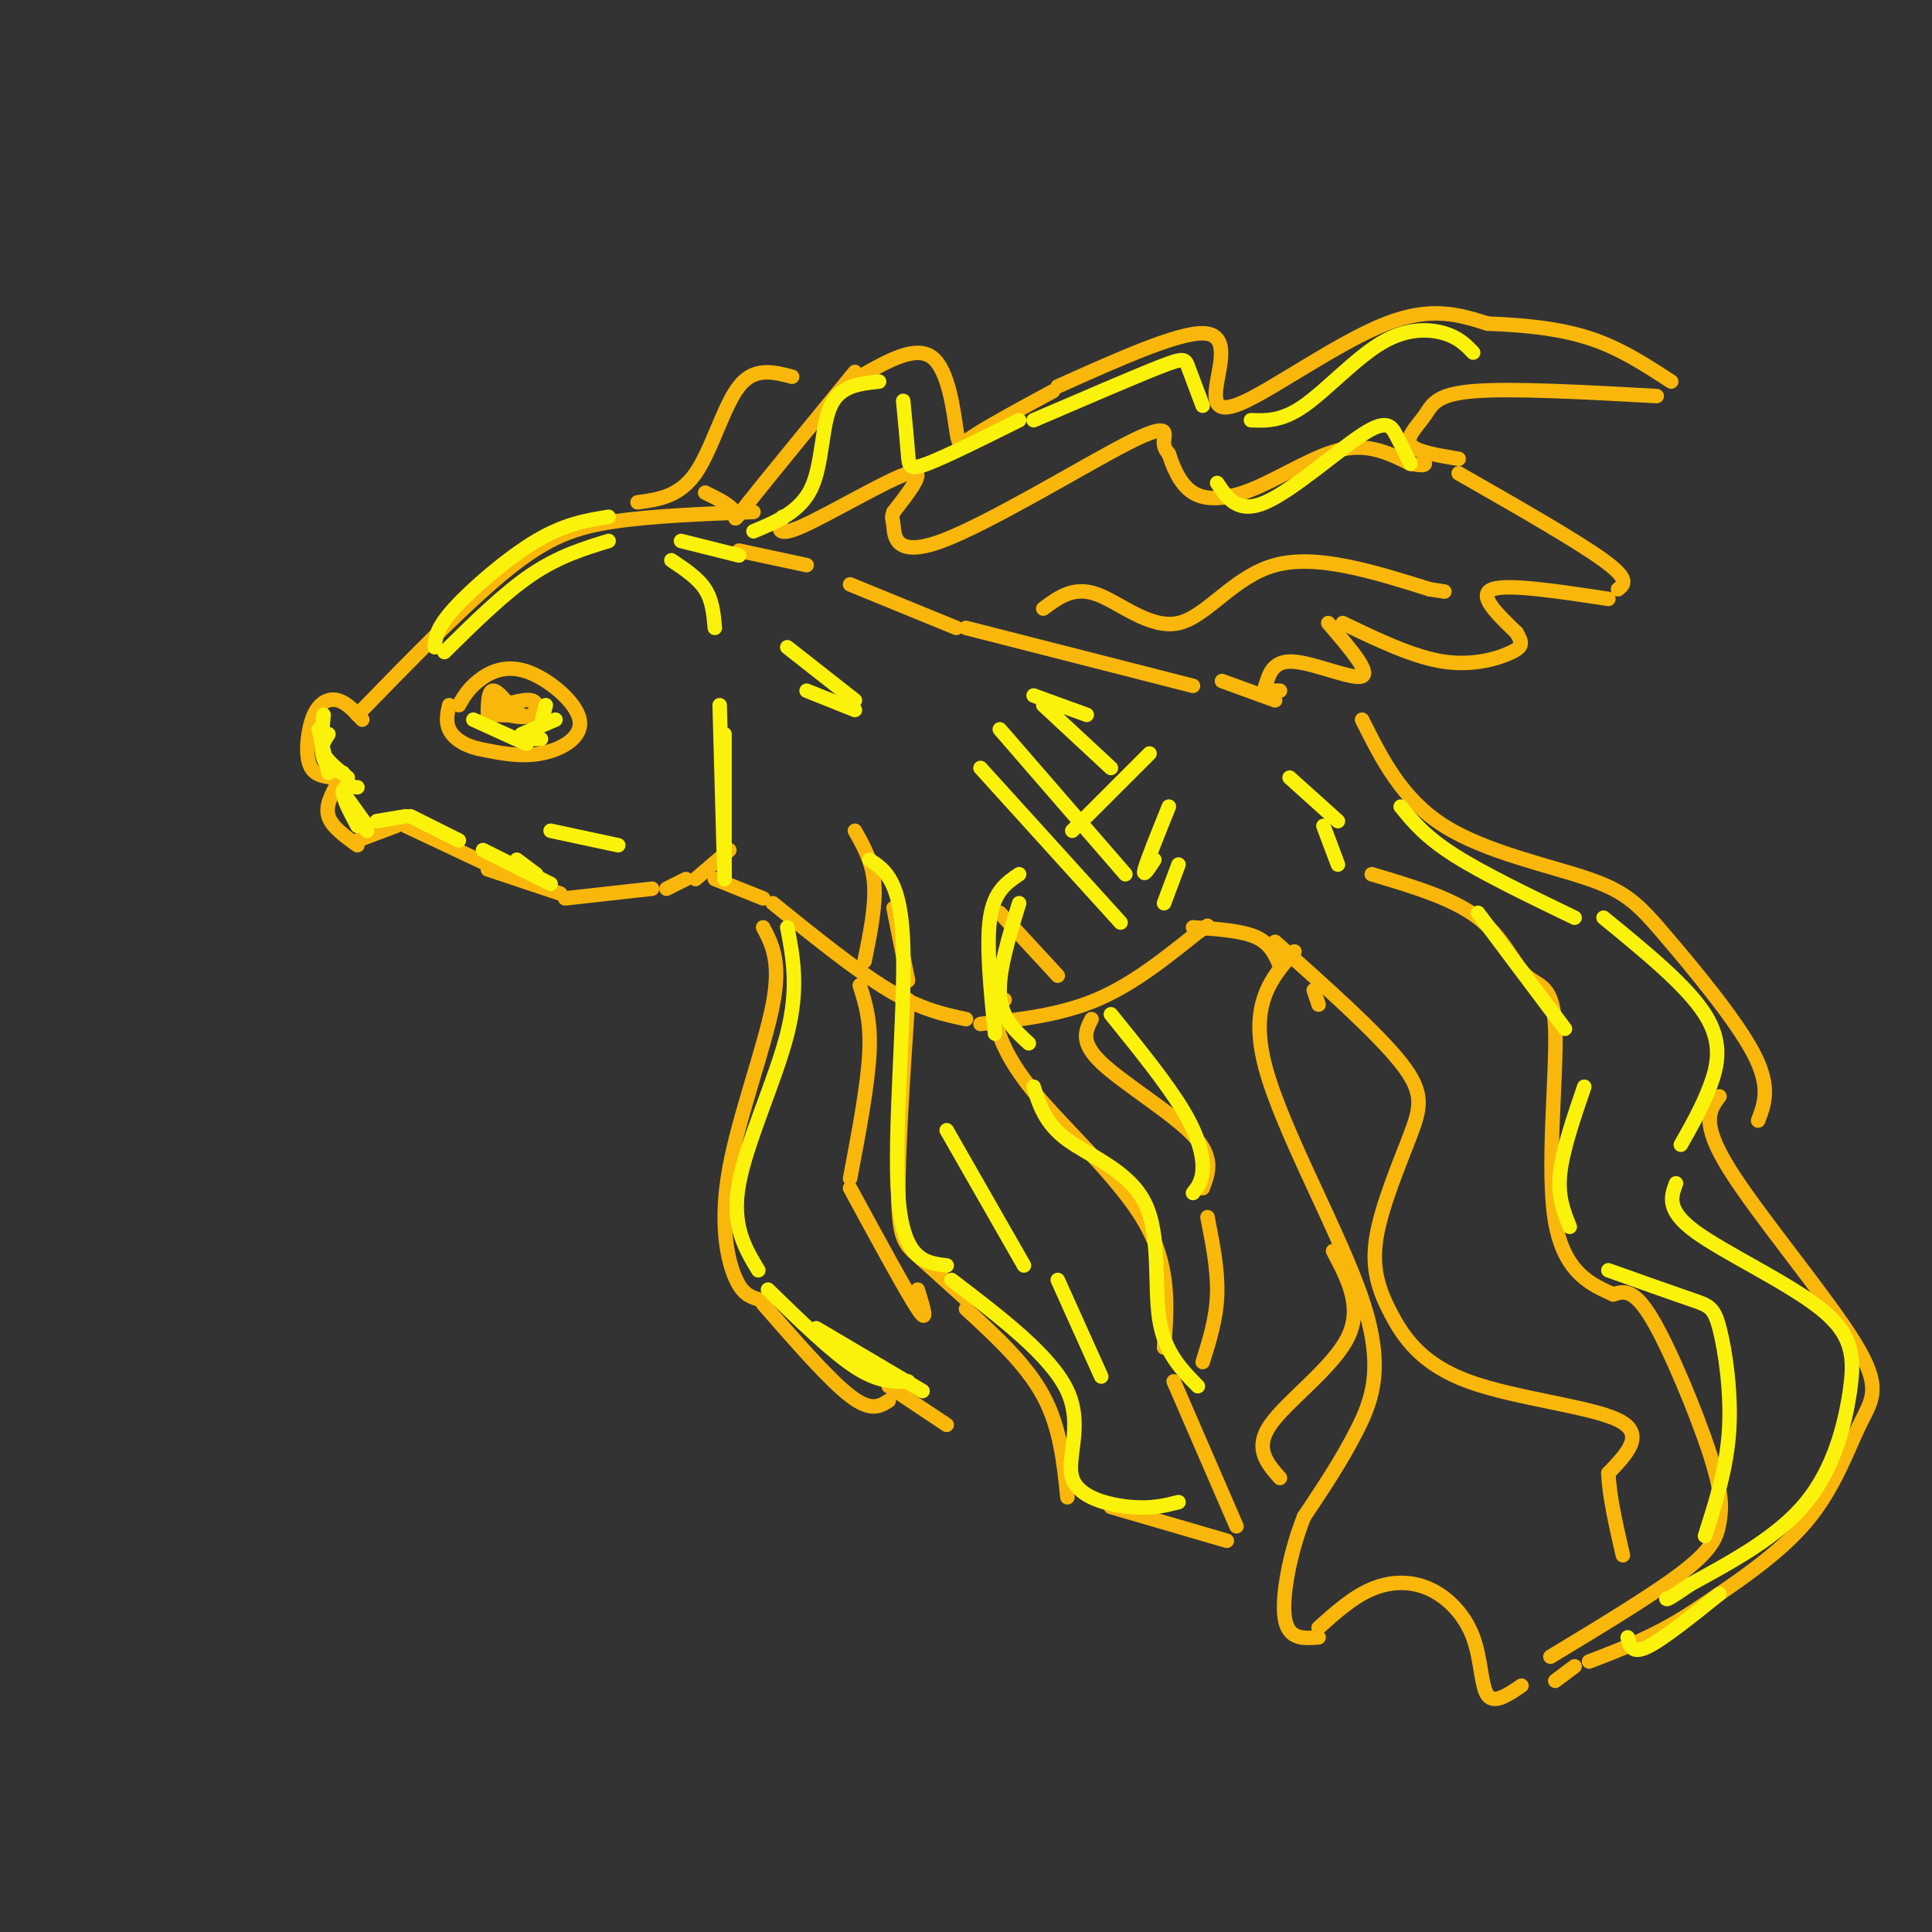 <svg viewBox='0 0 400 400' version='1.1' xmlns='http://www.w3.org/2000/svg' xmlns:xlink='http://www.w3.org/1999/xlink'><rect x="0" y="0" width="400" height="400" fill="#333333" stroke="none"/><g fill='none' stroke='#F9B70B' stroke-width='3' stroke-linecap='round' stroke-linejoin='round'><path d='M156,106c-10.489,0.400 -20.978,0.800 -29,2c-8.022,1.200 -13.578,3.200 -22,10c-8.422,6.800 -19.711,18.400 -31,30'/><path d='M75,149c-1.607,-1.750 -3.214,-3.500 -5,-4c-1.786,-0.500 -3.750,0.250 -5,3c-1.250,2.750 -1.786,7.500 -1,10c0.786,2.500 2.893,2.750 5,3'/><path d='M70,162c-1.333,2.417 -2.667,4.833 -2,7c0.667,2.167 3.333,4.083 6,6'/><path d='M74,174c0.000,0.000 8.000,-3.000 8,-3'/><path d='M84,171c0.000,0.000 17.000,8.000 17,8'/><path d='M101,180c0.000,0.000 15.000,5.000 15,5'/><path d='M95,146c0.935,-1.641 1.869,-3.282 4,-5c2.131,-1.718 5.458,-3.512 10,-2c4.542,1.512 10.300,6.330 11,10c0.700,3.670 -3.657,6.191 -8,7c-4.343,0.809 -8.671,-0.096 -13,-1'/><path d='M99,155c-3.356,-0.822 -5.244,-2.378 -6,-4c-0.756,-1.622 -0.378,-3.311 0,-5'/><path d='M102,147c3.000,0.417 6.000,0.833 6,1c0.000,0.167 -3.000,0.083 -6,0'/><path d='M117,186c0.000,0.000 18.000,-2.000 18,-2'/><path d='M101,147c3.689,-1.178 7.378,-2.356 9,-2c1.622,0.356 1.178,2.244 0,3c-1.178,0.756 -3.089,0.378 -5,0'/><path d='M101,149c0.000,-2.917 0.000,-5.833 1,-6c1.000,-0.167 3.000,2.417 5,5'/><path d='M138,184c0.000,0.000 4.000,-2.000 4,-2'/><path d='M144,182c0.000,0.000 7.000,-6.000 7,-6'/><path d='M148,182c0.000,0.000 10.000,4.000 10,4'/><path d='M160,187c8.667,7.000 17.333,14.000 24,18c6.667,4.000 11.333,5.000 16,6'/><path d='M203,212c8.250,-0.917 16.500,-1.833 24,-5c7.500,-3.167 14.250,-8.583 21,-14'/><path d='M248,193c3.500,-2.333 1.750,-1.167 0,0'/><path d='M247,192c5.000,0.333 10.000,0.667 13,2c3.000,1.333 4.000,3.667 5,6'/><path d='M146,102c2.689,1.311 5.378,2.622 6,4c0.622,1.378 -0.822,2.822 3,-2c3.822,-4.822 12.911,-15.911 22,-27'/><path d='M178,78c5.798,-3.304 11.595,-6.607 15,-4c3.405,2.607 4.417,11.125 5,15c0.583,3.875 0.738,3.107 4,1c3.262,-2.107 9.631,-5.554 16,-9'/><path d='M219,80c12.324,-5.533 24.648,-11.065 30,-11c5.352,0.065 3.734,5.729 3,10c-0.734,4.271 -0.582,7.150 6,4c6.582,-3.150 19.595,-12.329 29,-16c9.405,-3.671 15.203,-1.836 21,0'/><path d='M308,67c7.178,0.267 14.622,0.933 21,3c6.378,2.067 11.689,5.533 17,9'/><path d='M343,82c-15.077,-0.827 -30.155,-1.655 -38,-1c-7.845,0.655 -8.458,2.792 -10,5c-1.542,2.208 -4.012,4.488 -3,6c1.012,1.512 5.506,2.256 10,3'/><path d='M162,107c-0.822,2.244 -1.644,4.489 4,2c5.644,-2.489 17.756,-9.711 22,-11c4.244,-1.289 0.622,3.356 -3,8'/><path d='M185,106c-0.487,1.417 -0.205,0.960 0,3c0.205,2.040 0.333,6.578 10,3c9.667,-3.578 28.872,-15.271 38,-20c9.128,-4.729 8.179,-2.494 8,-1c-0.179,1.494 0.410,2.247 1,3'/><path d='M242,94c0.742,2.199 2.096,6.198 5,8c2.904,1.802 7.359,1.408 13,-1c5.641,-2.408 12.469,-6.831 18,-8c5.531,-1.169 9.766,0.915 14,3'/><path d='M292,96c2.833,0.500 2.917,0.250 3,0'/><path d='M302,98c12.250,7.000 24.500,14.000 30,18c5.500,4.000 4.250,5.000 3,6'/><path d='M333,124c-10.417,-1.583 -20.833,-3.167 -24,-2c-3.167,1.167 0.917,5.083 5,9'/><path d='M314,131c1.131,2.083 1.458,2.792 -1,4c-2.458,1.208 -7.702,2.917 -14,2c-6.298,-0.917 -13.649,-4.458 -21,-8'/><path d='M275,129c4.378,5.089 8.756,10.178 7,11c-1.756,0.822 -9.644,-2.622 -14,-3c-4.356,-0.378 -5.178,2.311 -6,5'/><path d='M262,142c-0.500,1.000 1.250,1.000 3,1'/><path d='M264,145c0.000,0.000 -11.000,-4.000 -11,-4'/><path d='M216,126c3.131,-2.333 6.262,-4.667 11,-3c4.738,1.667 11.083,7.333 17,6c5.917,-1.333 11.405,-9.667 20,-12c8.595,-2.333 20.298,1.333 32,5'/><path d='M296,122c5.333,0.833 2.667,0.417 0,0'/><path d='M247,142c0.000,0.000 -47.000,-12.000 -47,-12'/><path d='M198,130c0.000,0.000 -22.000,-9.000 -22,-9'/><path d='M167,117c0.000,0.000 -14.000,-3.000 -14,-3'/><path d='M132,104c4.311,-0.578 8.622,-1.156 12,-6c3.378,-4.844 5.822,-13.956 9,-18c3.178,-4.044 7.089,-3.022 11,-2'/><path d='M178,204c1.167,3.667 2.333,7.333 2,14c-0.333,6.667 -2.167,16.333 -4,26'/><path d='M176,246c5.833,10.750 11.667,21.500 14,25c2.333,3.500 1.167,-0.250 0,-4'/><path d='M179,199c1.167,-5.750 2.333,-11.500 2,-16c-0.333,-4.500 -2.167,-7.750 -4,-11'/><path d='M185,188c0.000,0.000 3.000,15.000 3,15'/><path d='M188,207c-1.067,16.178 -2.133,32.356 -2,41c0.133,8.644 1.467,9.756 4,12c2.533,2.244 6.267,5.622 10,9'/><path d='M200,271c6.250,5.750 12.500,11.500 16,18c3.500,6.500 4.250,13.750 5,21'/><path d='M230,312c0.000,0.000 24.000,7.000 24,7'/><path d='M256,316c0.000,0.000 -13.000,-30.000 -13,-30'/><path d='M241,279c0.661,-8.393 1.321,-16.786 -4,-26c-5.321,-9.214 -16.625,-19.250 -23,-27c-6.375,-7.750 -7.821,-13.214 -8,-16c-0.179,-2.786 0.911,-2.893 2,-3'/><path d='M249,282c1.417,-4.500 2.833,-9.000 3,-14c0.167,-5.000 -0.917,-10.500 -2,-16'/><path d='M249,246c1.222,-3.178 2.444,-6.356 -2,-11c-4.444,-4.644 -14.556,-10.756 -19,-15c-4.444,-4.244 -3.222,-6.622 -2,-9'/><path d='M219,202c0.000,0.000 -12.000,-13.000 -12,-13'/><path d='M158,192c1.863,3.542 3.726,7.083 2,16c-1.726,8.917 -7.042,23.208 -9,34c-1.958,10.792 -0.560,18.083 1,22c1.560,3.917 3.280,4.458 5,5'/><path d='M158,270c6.833,7.833 13.667,15.667 18,19c4.333,3.333 6.167,2.167 8,1'/><path d='M184,287c0.000,0.000 12.000,8.000 12,8'/><path d='M282,149c4.131,8.247 8.262,16.494 17,22c8.738,5.506 22.085,8.270 30,11c7.915,2.730 10.400,5.427 16,12c5.600,6.573 14.314,17.021 18,24c3.686,6.979 2.343,10.490 1,14'/><path d='M356,227c-2.019,2.649 -4.038,5.298 2,15c6.038,9.702 20.134,26.456 26,36c5.866,9.544 3.502,11.877 1,17c-2.502,5.123 -5.144,13.035 -11,20c-5.856,6.965 -14.928,12.982 -24,19'/><path d='M350,334c-7.500,4.833 -14.250,7.417 -21,10'/><path d='M321,343c11.064,-6.684 22.128,-13.368 28,-18c5.872,-4.632 6.553,-7.211 7,-10c0.447,-2.789 0.659,-5.789 -2,-14c-2.659,-8.211 -8.188,-21.632 -12,-28c-3.812,-6.368 -5.906,-5.684 -8,-5'/><path d='M334,268c-4.029,-1.879 -10.102,-4.075 -12,-15c-1.898,-10.925 0.378,-30.578 0,-40c-0.378,-9.422 -3.409,-8.614 -6,-11c-2.591,-2.386 -4.740,-7.968 -10,-12c-5.260,-4.032 -13.630,-6.516 -22,-9'/><path d='M264,195c10.542,9.402 21.085,18.804 26,25c4.915,6.196 4.203,9.187 2,15c-2.203,5.813 -5.897,14.447 -7,21c-1.103,6.553 0.385,11.025 3,16c2.615,4.975 6.358,10.455 16,14c9.642,3.545 25.183,5.156 31,8c5.817,2.844 1.908,6.922 -2,11'/><path d='M333,305c0.167,4.667 1.583,10.833 3,17'/><path d='M273,208c0.000,0.000 -1.000,-3.000 -1,-3'/><path d='M268,197c-4.762,5.411 -9.524,10.821 -6,24c3.524,13.179 15.333,34.125 20,48c4.667,13.875 2.190,20.679 -1,27c-3.190,6.321 -7.095,12.161 -11,18'/><path d='M270,314c-2.911,7.289 -4.689,16.511 -4,21c0.689,4.489 3.844,4.244 7,4'/><path d='M273,337c3.550,-3.177 7.100,-6.354 11,-8c3.900,-1.646 8.148,-1.761 12,0c3.852,1.761 7.306,5.397 9,10c1.694,4.603 1.627,10.172 3,12c1.373,1.828 4.187,-0.086 7,-2'/><path d='M322,348c0.000,0.000 4.000,-3.000 4,-3'/><path d='M276,259c3.089,5.844 6.178,11.689 3,18c-3.178,6.311 -12.622,13.089 -16,18c-3.378,4.911 -0.689,7.956 2,11'/></g>
<g fill='none' stroke='#FBF20B' stroke-width='3' stroke-linecap='round' stroke-linejoin='round'><path d='M139,116c2.750,1.833 5.500,3.667 7,6c1.500,2.333 1.750,5.167 2,8'/><path d='M149,146c0.000,0.000 1.000,36.000 1,36'/><path d='M150,182c0.000,0.000 0.000,-30.000 0,-30'/><path d='M126,107c-4.533,0.733 -9.067,1.467 -15,5c-5.933,3.533 -13.267,9.867 -17,14c-3.733,4.133 -3.867,6.067 -4,8'/><path d='M92,135c6.167,-6.083 12.333,-12.167 18,-16c5.667,-3.833 10.833,-5.417 16,-7'/><path d='M141,112c0.000,0.000 12.000,3.000 12,3'/><path d='M156,110c4.844,-2.022 9.689,-4.044 12,-9c2.311,-4.956 2.089,-12.844 4,-17c1.911,-4.156 5.956,-4.578 10,-5'/><path d='M187,83c0.400,4.222 0.800,8.444 1,11c0.200,2.556 0.200,3.444 4,2c3.800,-1.444 11.400,-5.222 19,-9'/><path d='M214,87c10.378,-4.467 20.756,-8.933 26,-11c5.244,-2.067 5.356,-1.733 6,0c0.644,1.733 1.822,4.867 3,8'/><path d='M259,87c3.190,0.119 6.381,0.238 11,-3c4.619,-3.238 10.667,-9.833 16,-13c5.333,-3.167 9.952,-2.905 13,-2c3.048,0.905 4.524,2.452 6,4'/><path d='M292,96c-1.012,-2.095 -2.024,-4.190 -3,-6c-0.976,-1.810 -1.917,-3.333 -7,0c-5.083,3.333 -14.310,11.524 -20,14c-5.690,2.476 -7.845,-0.762 -10,-4'/><path d='M290,167c2.500,3.083 5.000,6.167 11,10c6.000,3.833 15.500,8.417 25,13'/><path d='M332,190c8.622,7.044 17.244,14.089 21,20c3.756,5.911 2.644,10.689 1,15c-1.644,4.311 -3.822,8.156 -6,12'/><path d='M347,245c-1.038,2.774 -2.077,5.547 4,10c6.077,4.453 19.268,10.585 26,16c6.732,5.415 7.005,10.112 6,17c-1.005,6.888 -3.287,15.968 -9,23c-5.713,7.032 -14.856,12.016 -24,17'/><path d='M350,328c-4.833,3.333 -4.917,3.167 -5,3'/><path d='M337,339c0.417,1.750 0.833,3.500 4,2c3.167,-1.500 9.083,-6.250 15,-11'/><path d='M353,318c2.262,-7.065 4.524,-14.131 5,-22c0.476,-7.869 -0.833,-16.542 -2,-21c-1.167,-4.458 -2.190,-4.702 -6,-6c-3.810,-1.298 -10.405,-3.649 -17,-6'/><path d='M325,254c-1.250,-3.083 -2.500,-6.167 -2,-11c0.500,-4.833 2.750,-11.417 5,-18'/><path d='M324,213c0.000,0.000 -18.000,-24.000 -18,-24'/><path d='M180,178c3.289,2.133 6.578,4.267 7,18c0.422,13.733 -2.022,39.067 -1,52c1.022,12.933 5.511,13.467 10,14'/><path d='M197,265c10.327,7.869 20.655,15.738 24,23c3.345,7.262 -0.292,13.917 1,18c1.292,4.083 7.512,5.595 12,6c4.488,0.405 7.244,-0.298 10,-1'/><path d='M248,287c-3.476,-3.524 -6.952,-7.048 -8,-14c-1.048,-6.952 0.333,-17.333 -3,-24c-3.333,-6.667 -11.381,-9.619 -16,-13c-4.619,-3.381 -5.810,-7.190 -7,-11'/><path d='M206,214c-0.917,-9.250 -1.833,-18.500 -1,-24c0.833,-5.500 3.417,-7.250 6,-9'/><path d='M211,187c-2.167,7.083 -4.333,14.167 -4,19c0.333,4.833 3.167,7.417 6,10'/><path d='M230,210c5.844,7.222 11.689,14.444 15,20c3.311,5.556 4.089,9.444 4,12c-0.089,2.556 -1.044,3.778 -2,5'/><path d='M163,192c1.200,6.244 2.400,12.489 0,22c-2.400,9.511 -8.400,22.289 -10,31c-1.600,8.711 1.200,13.356 4,18'/><path d='M159,267c6.583,6.417 13.167,12.833 18,16c4.833,3.167 7.917,3.083 11,3'/><path d='M191,288c0.000,0.000 -22.000,-13.000 -22,-13'/><path d='M98,149c0.000,0.000 11.000,5.000 11,5'/><path d='M115,149c0.000,0.000 -7.000,3.000 -7,3'/><path d='M107,153c0.000,0.000 5.000,0.000 5,0'/><path d='M112,150c0.000,0.000 1.000,-4.000 1,-4'/><path d='M67,148c-0.333,3.500 -0.667,7.000 0,9c0.667,2.000 2.333,2.500 4,3'/><path d='M68,160c0.000,0.000 -2.000,-9.000 -2,-9'/><path d='M68,152c-0.833,1.250 -1.667,2.500 -1,4c0.667,1.500 2.833,3.250 5,5'/><path d='M74,163c-1.500,-0.167 -3.000,-0.333 -3,1c0.000,1.333 1.500,4.167 3,7'/><path d='M76,171c0.000,0.000 -5.000,-7.000 -5,-7'/><path d='M72,167c0.000,0.000 4.000,5.000 4,5'/><path d='M78,170c0.000,0.000 6.000,-1.000 6,-1'/><path d='M85,169c0.000,0.000 10.000,5.000 10,5'/><path d='M100,176c0.000,0.000 14.000,7.000 14,7'/><path d='M111,181c0.000,0.000 -4.000,-3.000 -4,-3'/><path d='M214,144c0.000,0.000 11.000,4.000 11,4'/><path d='M216,146c0.000,0.000 14.000,13.000 14,13'/><path d='M207,151c0.000,0.000 26.000,30.000 26,30'/><path d='M203,159c0.000,0.000 29.000,32.000 29,32'/><path d='M238,156c0.000,0.000 -16.000,16.000 -16,16'/><path d='M242,167c-2.250,5.583 -4.500,11.167 -5,13c-0.500,1.833 0.750,-0.083 2,-2'/><path d='M244,179c0.000,0.000 -3.000,8.000 -3,8'/><path d='M163,134c0.000,0.000 14.000,11.000 14,11'/><path d='M177,147c0.000,0.000 -10.000,-4.000 -10,-4'/><path d='M196,234c0.000,0.000 16.000,28.000 16,28'/><path d='M219,265c0.000,0.000 9.000,20.000 9,20'/><path d='M267,161c0.000,0.000 10.000,9.000 10,9'/><path d='M277,179c0.000,0.000 -3.000,-8.000 -3,-8'/><path d='M114,172c0.000,0.000 14.000,3.000 14,3'/></g>
</svg>